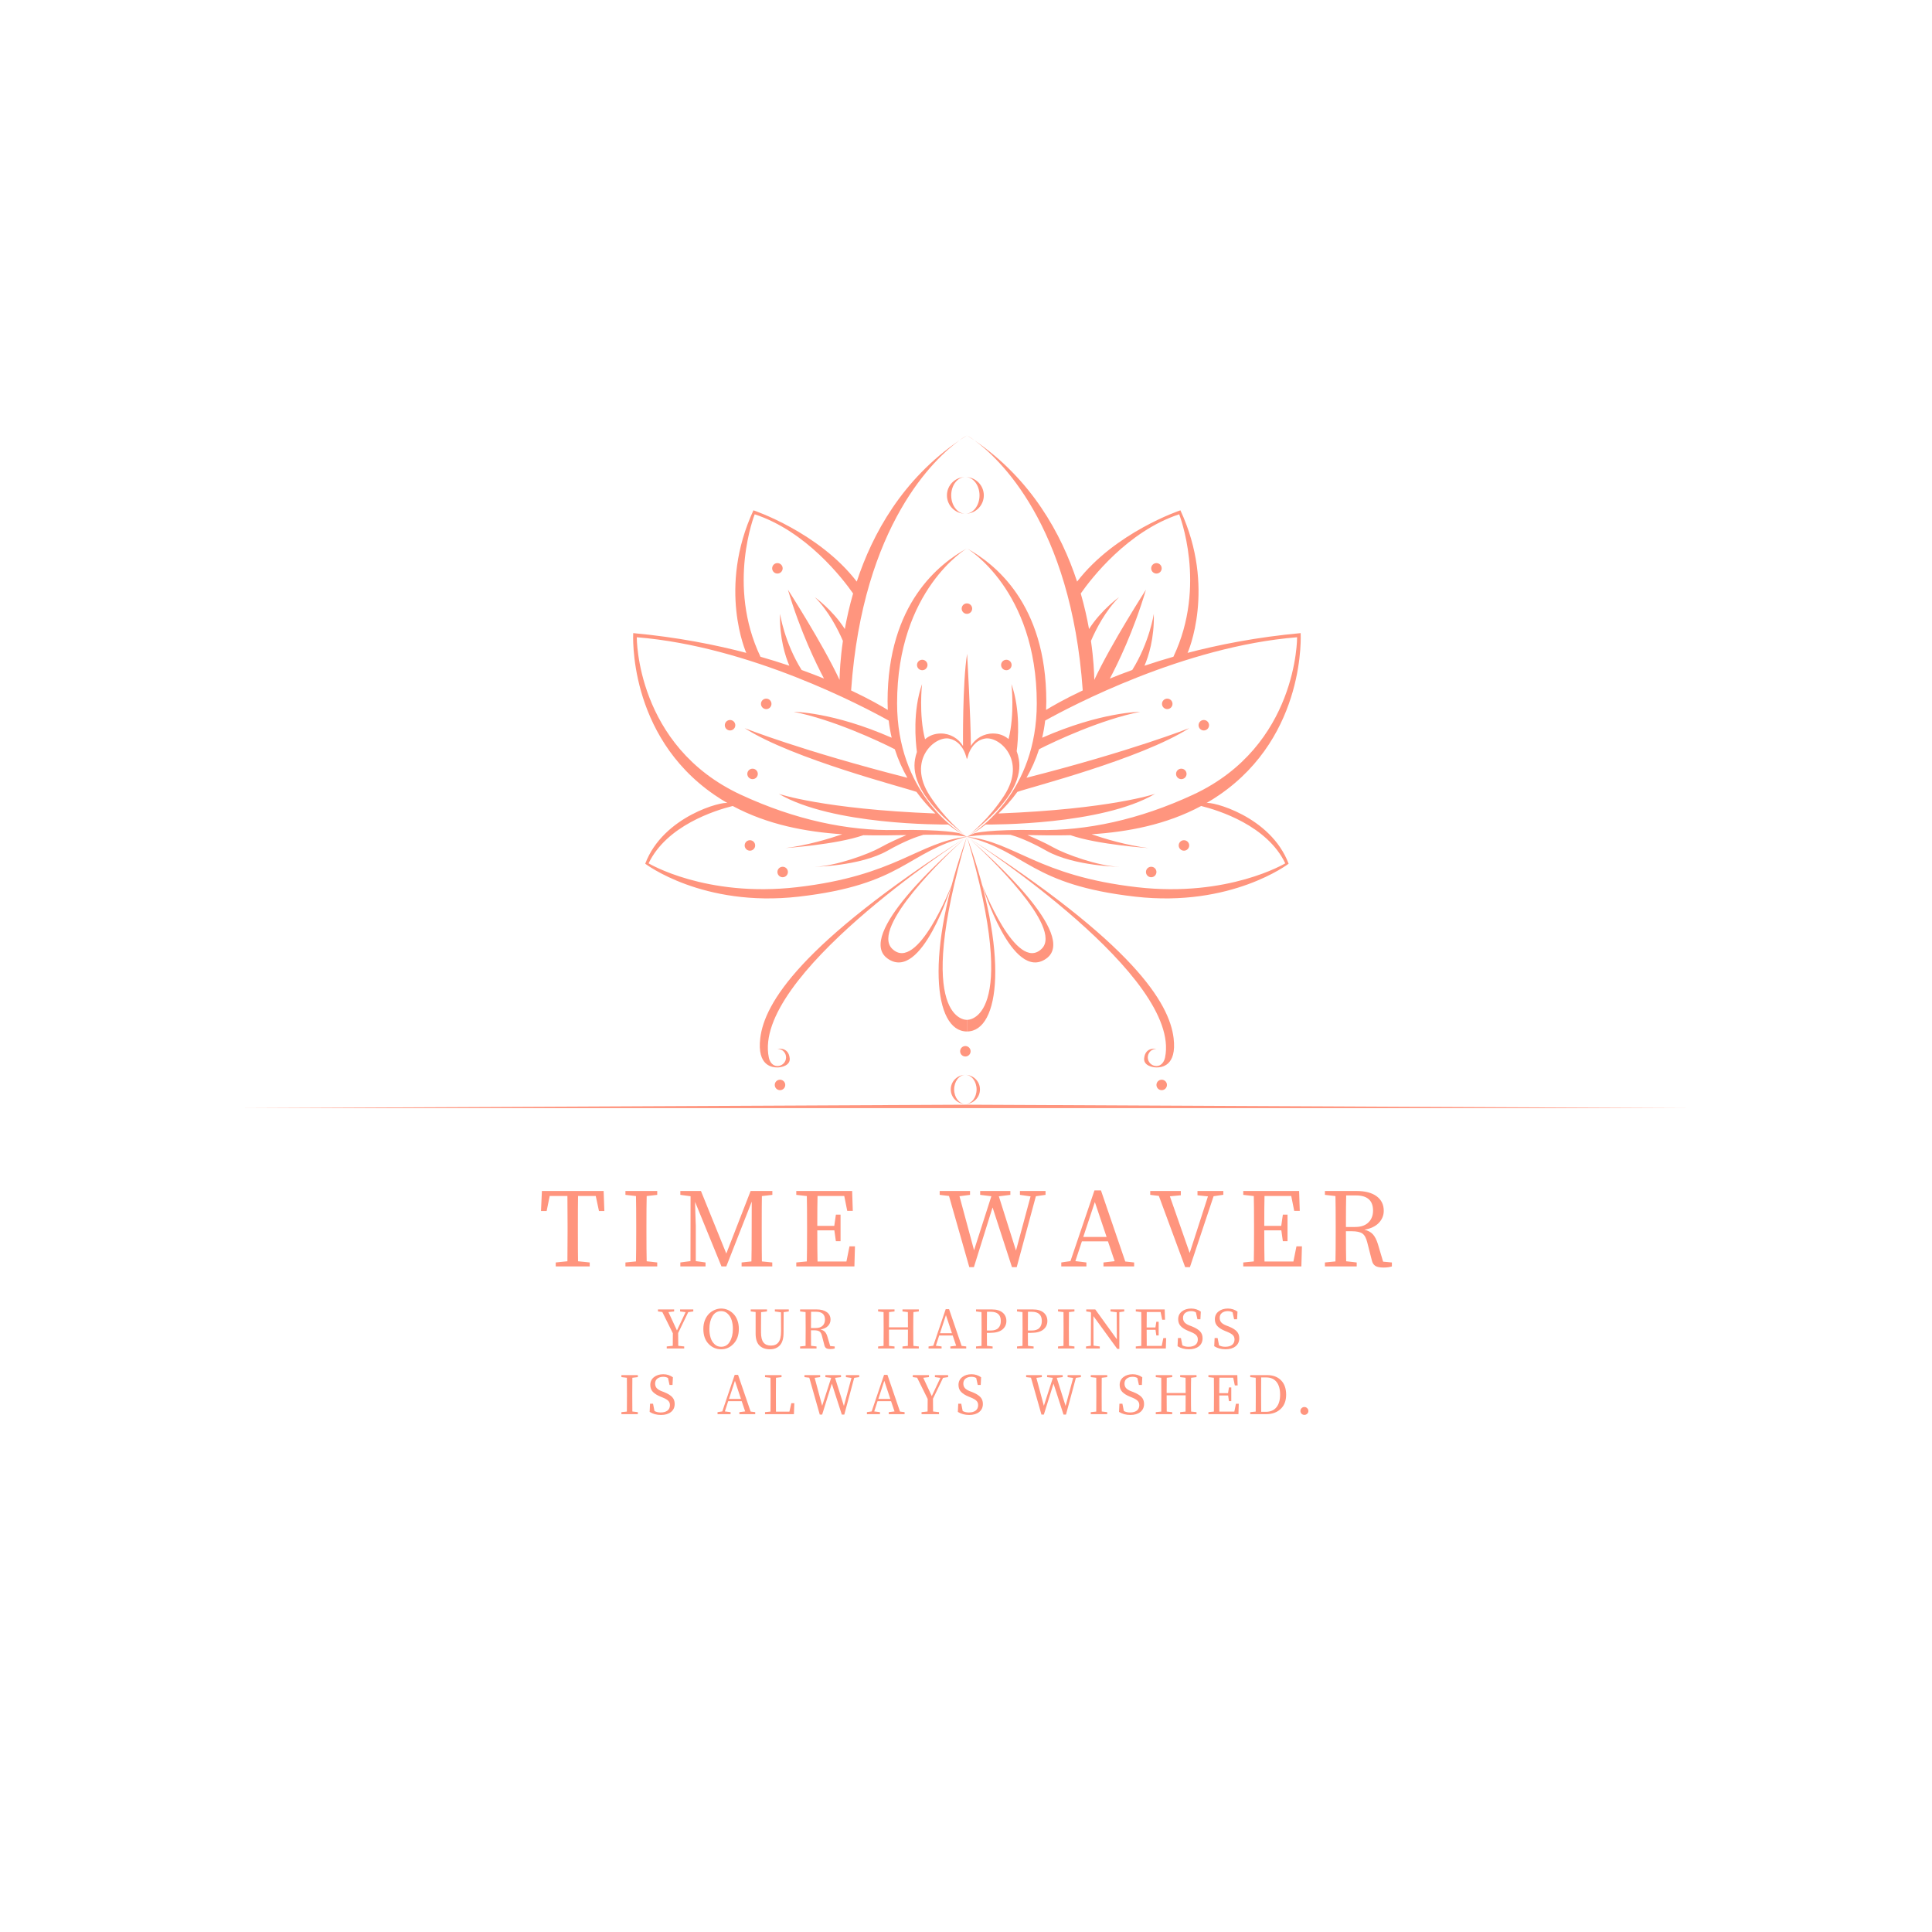 <svg xmlns="http://www.w3.org/2000/svg" xmlns:xlink="http://www.w3.org/1999/xlink" width="375pt" viewBox="0 0 375 375" height="375pt" preserveAspectRatio="xMidYMid meet"><defs><g></g><clipPath xml:id="clip1" id="clip1"><path d="M 45.605 214.383 L 329.105 214.383 L 329.105 215.133 L 45.605 215.133 Z M 45.605 214.383 "></path></clipPath><clipPath xml:id="clip2" id="clip2"><path d="M 122.887 84.531 L 252.473 84.531 L 252.473 214.281 L 122.887 214.281 Z M 122.887 84.531 "></path></clipPath></defs><g xml:id="surface1" id="surface1"><g clip-rule="nonzero" clip-path="url(#clip1)"><path style=" stroke:none;fill-rule:nonzero;fill:rgb(100%,58.429%,49.409%);fill-opacity:1;" d="M 329.105 215.094 L 45.605 215.094 L 187.82 214.422 Z M 329.105 215.094 "></path></g><g style="fill:rgb(100%,58.429%,49.409%);fill-opacity:1;"><g transform="translate(127.522, 261.737)"><path style="stroke:none;" d="M 6.062 -7.047 L 4.109 -3 C 4.109 -1.844 4.113 -1.016 4.125 -0.516 L 5.281 -0.391 L 5.281 0 L 1.891 0 L 1.891 -0.391 L 3.062 -0.516 C 3.07 -0.992 3.078 -1.805 3.078 -2.953 L 1.031 -7.078 L 0.188 -7.188 L 0.188 -7.578 L 3.328 -7.578 L 3.328 -7.188 L 2.219 -7.062 L 3.875 -3.5 L 5.547 -7.047 L 4.484 -7.188 L 4.484 -7.578 L 7.047 -7.578 L 7.047 -7.188 Z M 6.062 -7.047 "></path></g></g><g style="fill:rgb(100%,58.429%,49.409%);fill-opacity:1;"><g transform="translate(135.972, 261.737)"><path style="stroke:none;" d="M 1.719 -3.797 C 1.719 -3.172 1.797 -2.602 1.953 -2.094 C 2.109 -1.582 2.363 -1.16 2.719 -0.828 C 3.07 -0.492 3.5 -0.328 4 -0.328 C 4.738 -0.328 5.301 -0.66 5.688 -1.328 C 6.082 -1.992 6.281 -2.816 6.281 -3.797 C 6.281 -4.41 6.203 -4.969 6.047 -5.469 C 5.891 -5.977 5.633 -6.398 5.281 -6.734 C 4.938 -7.078 4.508 -7.25 4 -7.25 C 3.258 -7.25 2.691 -6.91 2.297 -6.234 C 1.91 -5.566 1.719 -4.754 1.719 -3.797 Z M 7.438 -3.797 C 7.438 -2.598 7.098 -1.641 6.422 -0.922 C 5.754 -0.203 4.945 0.156 4 0.156 C 3.051 0.156 2.238 -0.191 1.562 -0.891 C 0.883 -1.598 0.547 -2.566 0.547 -3.797 C 0.547 -4.391 0.641 -4.938 0.828 -5.438 C 1.023 -5.945 1.285 -6.367 1.609 -6.703 C 1.93 -7.035 2.301 -7.289 2.719 -7.469 C 3.133 -7.656 3.566 -7.75 4.016 -7.75 C 4.461 -7.75 4.891 -7.66 5.297 -7.484 C 5.703 -7.305 6.066 -7.051 6.391 -6.719 C 6.711 -6.395 6.969 -5.977 7.156 -5.469 C 7.344 -4.969 7.438 -4.41 7.438 -3.797 Z M 7.438 -3.797 "></path></g></g><g style="fill:rgb(100%,58.429%,49.409%);fill-opacity:1;"><g transform="translate(145.26, 261.737)"><path style="stroke:none;" d="M 7.844 -7.578 L 7.844 -7.188 L 6.844 -7.047 L 6.828 -3.062 C 6.828 -1.957 6.594 -1.145 6.125 -0.625 C 5.656 -0.102 5.004 0.156 4.172 0.156 C 3.316 0.156 2.641 -0.086 2.141 -0.578 C 1.648 -1.078 1.406 -1.848 1.406 -2.891 L 1.406 -4.062 C 1.406 -5.406 1.406 -6.41 1.406 -7.078 L 0.453 -7.188 L 0.453 -7.578 L 3.609 -7.578 L 3.609 -7.188 L 2.469 -7.047 C 2.457 -6.398 2.453 -5.406 2.453 -4.062 L 2.453 -3.141 C 2.453 -2.211 2.613 -1.551 2.938 -1.156 C 3.258 -0.758 3.734 -0.562 4.359 -0.562 C 5.023 -0.562 5.52 -0.773 5.844 -1.203 C 6.176 -1.629 6.344 -2.344 6.344 -3.344 L 6.328 -7.016 L 5.141 -7.188 L 5.141 -7.578 Z M 7.844 -7.578 "></path></g></g><g style="fill:rgb(100%,58.429%,49.409%);fill-opacity:1;"><g transform="translate(154.8, 261.737)"><path style="stroke:none;" d="M 2.609 -3.969 L 3.531 -3.969 C 4.113 -3.969 4.555 -4.113 4.859 -4.406 C 5.172 -4.707 5.328 -5.102 5.328 -5.594 C 5.328 -6.613 4.754 -7.125 3.609 -7.125 L 2.625 -7.125 C 2.613 -6.457 2.609 -5.406 2.609 -3.969 Z M 6.344 -0.469 L 7.219 -0.391 L 7.219 0 C 6.988 0.07 6.703 0.109 6.359 0.109 C 6.016 0.109 5.754 0.055 5.578 -0.047 C 5.398 -0.16 5.281 -0.348 5.219 -0.609 L 4.75 -2.406 C 4.645 -2.852 4.484 -3.148 4.266 -3.297 C 4.047 -3.453 3.691 -3.531 3.203 -3.531 L 2.609 -3.531 C 2.609 -2.164 2.613 -1.16 2.625 -0.516 L 3.688 -0.391 L 3.688 0 L 0.5 0 L 0.5 -0.391 L 1.562 -0.5 C 1.57 -1.164 1.578 -2.164 1.578 -3.5 L 1.578 -4.047 C 1.578 -5.398 1.57 -6.406 1.562 -7.062 L 0.5 -7.188 L 0.5 -7.578 L 3.688 -7.578 C 4.539 -7.578 5.207 -7.398 5.688 -7.047 C 6.164 -6.703 6.406 -6.219 6.406 -5.594 C 6.406 -5.125 6.238 -4.711 5.906 -4.359 C 5.57 -4.016 5.086 -3.789 4.453 -3.688 C 4.816 -3.602 5.102 -3.453 5.312 -3.234 C 5.52 -3.016 5.688 -2.688 5.812 -2.25 Z M 6.344 -0.469 "></path></g></g><g style="fill:rgb(100%,58.429%,49.409%);fill-opacity:1;"><g transform="translate(163.473, 261.737)"><path style="stroke:none;" d=""></path></g></g><g style="fill:rgb(100%,58.429%,49.409%);fill-opacity:1;"><g transform="translate(169.937, 261.737)"><path style="stroke:none;" d="M 8.406 -7.188 L 7.359 -7.062 C 7.336 -6.406 7.328 -5.398 7.328 -4.047 L 7.328 -3.5 C 7.328 -2.176 7.336 -1.176 7.359 -0.5 L 8.406 -0.391 L 8.406 0 L 5.234 0 L 5.234 -0.391 L 6.281 -0.5 C 6.289 -1.145 6.297 -2.195 6.297 -3.656 L 2.609 -3.656 C 2.609 -2.207 2.613 -1.156 2.625 -0.5 L 3.688 -0.391 L 3.688 0 L 0.5 0 L 0.5 -0.391 L 1.562 -0.5 C 1.57 -1.164 1.578 -2.164 1.578 -3.5 L 1.578 -4.047 C 1.578 -5.398 1.57 -6.406 1.562 -7.062 L 0.5 -7.188 L 0.5 -7.578 L 3.688 -7.578 L 3.688 -7.188 L 2.625 -7.062 C 2.613 -6.414 2.609 -5.43 2.609 -4.109 L 6.297 -4.109 C 6.297 -5.422 6.289 -6.406 6.281 -7.062 L 5.234 -7.188 L 5.234 -7.578 L 8.406 -7.578 Z M 8.406 -7.188 "></path></g></g><g style="fill:rgb(100%,58.429%,49.409%);fill-opacity:1;"><g transform="translate(180.153, 261.737)"><path style="stroke:none;" d="M 2.297 -2.953 L 4.625 -2.953 L 3.453 -6.469 Z M 6.5 -0.5 L 7.391 -0.391 L 7.391 0 L 4.312 0 L 4.312 -0.391 L 5.438 -0.531 L 4.766 -2.516 L 2.141 -2.516 L 1.5 -0.531 L 2.609 -0.391 L 2.609 0 L 0.078 0 L 0.078 -0.391 L 1 -0.531 L 3.406 -7.625 L 4.062 -7.625 Z M 6.5 -0.5 "></path></g></g><g style="fill:rgb(100%,58.429%,49.409%);fill-opacity:1;"><g transform="translate(188.947, 261.737)"><path style="stroke:none;" d="M 3.359 -7.125 L 2.625 -7.125 C 2.613 -6.457 2.609 -5.43 2.609 -4.047 L 2.609 -3.484 L 3.344 -3.484 C 4.02 -3.484 4.516 -3.645 4.828 -3.969 C 5.148 -4.289 5.312 -4.742 5.312 -5.328 C 5.312 -6.523 4.66 -7.125 3.359 -7.125 Z M 3.203 -3.031 L 2.609 -3.031 C 2.609 -1.926 2.613 -1.086 2.625 -0.516 L 3.719 -0.391 L 3.719 0 L 0.5 0 L 0.5 -0.391 L 1.562 -0.5 C 1.57 -1.164 1.578 -2.164 1.578 -3.5 L 1.578 -4.047 C 1.578 -5.398 1.57 -6.406 1.562 -7.062 L 0.5 -7.188 L 0.5 -7.578 L 3.547 -7.578 C 4.473 -7.578 5.176 -7.375 5.656 -6.969 C 6.145 -6.562 6.391 -6.016 6.391 -5.328 C 6.391 -4.648 6.129 -4.098 5.609 -3.672 C 5.086 -3.242 4.285 -3.031 3.203 -3.031 Z M 3.203 -3.031 "></path></g></g><g style="fill:rgb(100%,58.429%,49.409%);fill-opacity:1;"><g transform="translate(196.903, 261.737)"><path style="stroke:none;" d="M 3.359 -7.125 L 2.625 -7.125 C 2.613 -6.457 2.609 -5.43 2.609 -4.047 L 2.609 -3.484 L 3.344 -3.484 C 4.02 -3.484 4.516 -3.645 4.828 -3.969 C 5.148 -4.289 5.312 -4.742 5.312 -5.328 C 5.312 -6.523 4.66 -7.125 3.359 -7.125 Z M 3.203 -3.031 L 2.609 -3.031 C 2.609 -1.926 2.613 -1.086 2.625 -0.516 L 3.719 -0.391 L 3.719 0 L 0.5 0 L 0.5 -0.391 L 1.562 -0.5 C 1.57 -1.164 1.578 -2.164 1.578 -3.5 L 1.578 -4.047 C 1.578 -5.398 1.57 -6.406 1.562 -7.062 L 0.5 -7.188 L 0.5 -7.578 L 3.547 -7.578 C 4.473 -7.578 5.176 -7.375 5.656 -6.969 C 6.145 -6.562 6.391 -6.016 6.391 -5.328 C 6.391 -4.648 6.129 -4.098 5.609 -3.672 C 5.086 -3.242 4.285 -3.031 3.203 -3.031 Z M 3.203 -3.031 "></path></g></g><g style="fill:rgb(100%,58.429%,49.409%);fill-opacity:1;"><g transform="translate(204.86, 261.737)"><path style="stroke:none;" d="M 3.688 -7.188 L 2.625 -7.062 C 2.613 -6.406 2.609 -5.398 2.609 -4.047 L 2.609 -3.5 C 2.609 -2.176 2.613 -1.18 2.625 -0.516 L 3.688 -0.391 L 3.688 0 L 0.5 0 L 0.5 -0.391 L 1.562 -0.5 C 1.57 -1.164 1.578 -2.164 1.578 -3.5 L 1.578 -4.047 C 1.578 -5.398 1.57 -6.406 1.562 -7.062 L 0.5 -7.188 L 0.5 -7.578 L 3.688 -7.578 Z M 3.688 -7.188 "></path></g></g><g style="fill:rgb(100%,58.429%,49.409%);fill-opacity:1;"><g transform="translate(210.357, 261.737)"><path style="stroke:none;" d="M 7.859 -7.578 L 7.859 -7.188 L 6.906 -7.047 L 6.906 0.078 L 6.5 0.078 L 1.875 -6.281 L 1.891 -0.547 L 3.109 -0.391 L 3.109 0 L 0.438 0 L 0.438 -0.391 L 1.375 -0.531 L 1.406 -6.922 L 1.297 -7.078 L 0.484 -7.188 L 0.484 -7.578 L 2.234 -7.578 L 6.422 -1.781 L 6.391 -7.031 L 5.188 -7.188 L 5.188 -7.578 Z M 7.859 -7.578 "></path></g></g><g style="fill:rgb(100%,58.429%,49.409%);fill-opacity:1;"><g transform="translate(219.957, 261.737)"><path style="stroke:none;" d="M 5.844 -2.016 L 6.391 -2.016 L 6.328 0 L 0.5 0 L 0.5 -0.391 L 1.562 -0.5 C 1.57 -1.164 1.578 -2.164 1.578 -3.5 L 1.578 -4.047 C 1.578 -5.398 1.57 -6.406 1.562 -7.062 L 0.5 -7.188 L 0.5 -7.578 L 6.109 -7.578 L 6.172 -5.578 L 5.625 -5.578 L 5.312 -7.078 L 2.625 -7.078 C 2.613 -6.422 2.609 -5.422 2.609 -4.078 L 4.312 -4.078 L 4.484 -5.188 L 4.938 -5.188 L 4.938 -2.531 L 4.484 -2.531 L 4.328 -3.625 L 2.609 -3.625 C 2.609 -2.207 2.613 -1.164 2.625 -0.5 L 5.531 -0.5 Z M 5.844 -2.016 "></path></g></g><g style="fill:rgb(100%,58.429%,49.409%);fill-opacity:1;"><g transform="translate(228.076, 261.737)"><path style="stroke:none;" d="M 2.828 -4.453 L 3.281 -4.281 C 4.031 -3.977 4.562 -3.648 4.875 -3.297 C 5.188 -2.953 5.344 -2.516 5.344 -1.984 C 5.344 -1.316 5.098 -0.789 4.609 -0.406 C 4.129 -0.031 3.488 0.156 2.688 0.156 C 1.844 0.156 1.109 -0.039 0.484 -0.438 L 0.562 -2.031 L 1.141 -2.031 L 1.422 -0.609 C 1.773 -0.422 2.172 -0.328 2.609 -0.328 C 3.172 -0.328 3.613 -0.445 3.938 -0.688 C 4.258 -0.938 4.422 -1.289 4.422 -1.75 C 4.422 -2.102 4.312 -2.383 4.094 -2.594 C 3.883 -2.812 3.52 -3.023 3 -3.234 L 2.578 -3.406 C 1.941 -3.664 1.453 -3.973 1.109 -4.328 C 0.773 -4.68 0.609 -5.129 0.609 -5.672 C 0.609 -6.305 0.848 -6.812 1.328 -7.188 C 1.805 -7.562 2.41 -7.75 3.141 -7.75 C 3.828 -7.75 4.445 -7.551 5 -7.156 L 4.922 -5.672 L 4.344 -5.672 L 4.047 -7.016 C 3.785 -7.172 3.477 -7.25 3.125 -7.25 C 2.664 -7.25 2.285 -7.133 1.984 -6.906 C 1.691 -6.676 1.547 -6.352 1.547 -5.938 C 1.547 -5.582 1.648 -5.285 1.859 -5.047 C 2.078 -4.816 2.398 -4.617 2.828 -4.453 Z M 2.828 -4.453 "></path></g></g><g style="fill:rgb(100%,58.429%,49.409%);fill-opacity:1;"><g transform="translate(235.196, 261.737)"><path style="stroke:none;" d="M 2.828 -4.453 L 3.281 -4.281 C 4.031 -3.977 4.562 -3.648 4.875 -3.297 C 5.188 -2.953 5.344 -2.516 5.344 -1.984 C 5.344 -1.316 5.098 -0.789 4.609 -0.406 C 4.129 -0.031 3.488 0.156 2.688 0.156 C 1.844 0.156 1.109 -0.039 0.484 -0.438 L 0.562 -2.031 L 1.141 -2.031 L 1.422 -0.609 C 1.773 -0.422 2.172 -0.328 2.609 -0.328 C 3.172 -0.328 3.613 -0.445 3.938 -0.688 C 4.258 -0.938 4.422 -1.289 4.422 -1.75 C 4.422 -2.102 4.312 -2.383 4.094 -2.594 C 3.883 -2.812 3.52 -3.023 3 -3.234 L 2.578 -3.406 C 1.941 -3.664 1.453 -3.973 1.109 -4.328 C 0.773 -4.68 0.609 -5.129 0.609 -5.672 C 0.609 -6.305 0.848 -6.812 1.328 -7.188 C 1.805 -7.562 2.41 -7.75 3.141 -7.75 C 3.828 -7.75 4.445 -7.551 5 -7.156 L 4.922 -5.672 L 4.344 -5.672 L 4.047 -7.016 C 3.785 -7.172 3.477 -7.25 3.125 -7.25 C 2.664 -7.25 2.285 -7.133 1.984 -6.906 C 1.691 -6.676 1.547 -6.352 1.547 -5.938 C 1.547 -5.582 1.648 -5.285 1.859 -5.047 C 2.078 -4.816 2.398 -4.617 2.828 -4.453 Z M 2.828 -4.453 "></path></g></g><g style="fill:rgb(100%,58.429%,49.409%);fill-opacity:1;"><g transform="translate(242.307, 261.737)"><path style="stroke:none;" d=""></path></g></g><g style="fill:rgb(100%,58.429%,49.409%);fill-opacity:1;"><g transform="translate(120.115, 274.487)"><path style="stroke:none;" d="M 3.688 -7.188 L 2.625 -7.062 C 2.613 -6.406 2.609 -5.398 2.609 -4.047 L 2.609 -3.5 C 2.609 -2.176 2.613 -1.18 2.625 -0.516 L 3.688 -0.391 L 3.688 0 L 0.5 0 L 0.5 -0.391 L 1.562 -0.5 C 1.57 -1.164 1.578 -2.164 1.578 -3.5 L 1.578 -4.047 C 1.578 -5.398 1.57 -6.406 1.562 -7.062 L 0.5 -7.188 L 0.5 -7.578 L 3.688 -7.578 Z M 3.688 -7.188 "></path></g></g><g style="fill:rgb(100%,58.429%,49.409%);fill-opacity:1;"><g transform="translate(125.612, 274.487)"><path style="stroke:none;" d="M 2.828 -4.453 L 3.281 -4.281 C 4.031 -3.977 4.562 -3.648 4.875 -3.297 C 5.188 -2.953 5.344 -2.516 5.344 -1.984 C 5.344 -1.316 5.098 -0.789 4.609 -0.406 C 4.129 -0.031 3.488 0.156 2.688 0.156 C 1.844 0.156 1.109 -0.039 0.484 -0.438 L 0.562 -2.031 L 1.141 -2.031 L 1.422 -0.609 C 1.773 -0.422 2.172 -0.328 2.609 -0.328 C 3.172 -0.328 3.613 -0.445 3.938 -0.688 C 4.258 -0.938 4.422 -1.289 4.422 -1.75 C 4.422 -2.102 4.312 -2.383 4.094 -2.594 C 3.883 -2.812 3.52 -3.023 3 -3.234 L 2.578 -3.406 C 1.941 -3.664 1.453 -3.973 1.109 -4.328 C 0.773 -4.68 0.609 -5.129 0.609 -5.672 C 0.609 -6.305 0.848 -6.812 1.328 -7.188 C 1.805 -7.562 2.41 -7.75 3.141 -7.75 C 3.828 -7.75 4.445 -7.551 5 -7.156 L 4.922 -5.672 L 4.344 -5.672 L 4.047 -7.016 C 3.785 -7.172 3.477 -7.25 3.125 -7.25 C 2.664 -7.25 2.285 -7.133 1.984 -6.906 C 1.691 -6.676 1.547 -6.352 1.547 -5.938 C 1.547 -5.582 1.648 -5.285 1.859 -5.047 C 2.078 -4.816 2.398 -4.617 2.828 -4.453 Z M 2.828 -4.453 "></path></g></g><g style="fill:rgb(100%,58.429%,49.409%);fill-opacity:1;"><g transform="translate(132.732, 274.487)"><path style="stroke:none;" d=""></path></g></g><g style="fill:rgb(100%,58.429%,49.409%);fill-opacity:1;"><g transform="translate(139.197, 274.487)"><path style="stroke:none;" d="M 2.297 -2.953 L 4.625 -2.953 L 3.453 -6.469 Z M 6.5 -0.5 L 7.391 -0.391 L 7.391 0 L 4.312 0 L 4.312 -0.391 L 5.438 -0.531 L 4.766 -2.516 L 2.141 -2.516 L 1.5 -0.531 L 2.609 -0.391 L 2.609 0 L 0.078 0 L 0.078 -0.391 L 1 -0.531 L 3.406 -7.625 L 4.062 -7.625 Z M 6.5 -0.5 "></path></g></g><g style="fill:rgb(100%,58.429%,49.409%);fill-opacity:1;"><g transform="translate(147.991, 274.487)"><path style="stroke:none;" d="M 5.609 -2.125 L 6.188 -2.125 L 6.109 0 L 0.5 0 L 0.5 -0.391 L 1.562 -0.5 C 1.57 -1.176 1.578 -2.164 1.578 -3.469 L 1.578 -4.047 C 1.578 -5.398 1.57 -6.406 1.562 -7.062 L 0.5 -7.188 L 0.5 -7.578 L 3.703 -7.578 L 3.703 -7.188 L 2.625 -7.062 C 2.613 -6.406 2.609 -5.406 2.609 -4.062 L 2.609 -3.312 C 2.609 -2.082 2.613 -1.141 2.625 -0.484 L 5.234 -0.484 Z M 5.609 -2.125 "></path></g></g><g style="fill:rgb(100%,58.429%,49.409%);fill-opacity:1;"><g transform="translate(155.988, 274.487)"><path style="stroke:none;" d="M 10.781 -7.578 L 10.781 -7.188 L 9.812 -7.047 L 7.891 0.078 L 7.406 0.078 L 5.469 -5.922 L 3.594 0.078 L 3.125 0.078 L 1.094 -7.078 L 0.156 -7.188 L 0.156 -7.578 L 3.203 -7.578 L 3.203 -7.188 L 2.141 -7.047 L 3.594 -1.625 L 5.344 -7.047 L 4.219 -7.188 L 4.219 -7.578 L 7.25 -7.578 L 7.25 -7.188 L 6.094 -7.047 L 7.812 -1.594 L 9.281 -7.031 L 8.203 -7.188 L 8.203 -7.578 Z M 10.781 -7.578 "></path></g></g><g style="fill:rgb(100%,58.429%,49.409%);fill-opacity:1;"><g transform="translate(168.189, 274.487)"><path style="stroke:none;" d="M 2.297 -2.953 L 4.625 -2.953 L 3.453 -6.469 Z M 6.5 -0.5 L 7.391 -0.391 L 7.391 0 L 4.312 0 L 4.312 -0.391 L 5.438 -0.531 L 4.766 -2.516 L 2.141 -2.516 L 1.5 -0.531 L 2.609 -0.391 L 2.609 0 L 0.078 0 L 0.078 -0.391 L 1 -0.531 L 3.406 -7.625 L 4.062 -7.625 Z M 6.5 -0.5 "></path></g></g><g style="fill:rgb(100%,58.429%,49.409%);fill-opacity:1;"><g transform="translate(176.983, 274.487)"><path style="stroke:none;" d="M 6.062 -7.047 L 4.109 -3 C 4.109 -1.844 4.113 -1.016 4.125 -0.516 L 5.281 -0.391 L 5.281 0 L 1.891 0 L 1.891 -0.391 L 3.062 -0.516 C 3.07 -0.992 3.078 -1.805 3.078 -2.953 L 1.031 -7.078 L 0.188 -7.188 L 0.188 -7.578 L 3.328 -7.578 L 3.328 -7.188 L 2.219 -7.062 L 3.875 -3.5 L 5.547 -7.047 L 4.484 -7.188 L 4.484 -7.578 L 7.047 -7.578 L 7.047 -7.188 Z M 6.062 -7.047 "></path></g></g><g style="fill:rgb(100%,58.429%,49.409%);fill-opacity:1;"><g transform="translate(185.434, 274.487)"><path style="stroke:none;" d="M 2.828 -4.453 L 3.281 -4.281 C 4.031 -3.977 4.562 -3.648 4.875 -3.297 C 5.188 -2.953 5.344 -2.516 5.344 -1.984 C 5.344 -1.316 5.098 -0.789 4.609 -0.406 C 4.129 -0.031 3.488 0.156 2.688 0.156 C 1.844 0.156 1.109 -0.039 0.484 -0.438 L 0.562 -2.031 L 1.141 -2.031 L 1.422 -0.609 C 1.773 -0.422 2.172 -0.328 2.609 -0.328 C 3.172 -0.328 3.613 -0.445 3.938 -0.688 C 4.258 -0.938 4.422 -1.289 4.422 -1.75 C 4.422 -2.102 4.312 -2.383 4.094 -2.594 C 3.883 -2.812 3.52 -3.023 3 -3.234 L 2.578 -3.406 C 1.941 -3.664 1.453 -3.973 1.109 -4.328 C 0.773 -4.68 0.609 -5.129 0.609 -5.672 C 0.609 -6.305 0.848 -6.812 1.328 -7.188 C 1.805 -7.562 2.41 -7.75 3.141 -7.75 C 3.828 -7.75 4.445 -7.551 5 -7.156 L 4.922 -5.672 L 4.344 -5.672 L 4.047 -7.016 C 3.785 -7.172 3.477 -7.25 3.125 -7.25 C 2.664 -7.25 2.285 -7.133 1.984 -6.906 C 1.691 -6.676 1.547 -6.352 1.547 -5.938 C 1.547 -5.582 1.648 -5.285 1.859 -5.047 C 2.078 -4.816 2.398 -4.617 2.828 -4.453 Z M 2.828 -4.453 "></path></g></g><g style="fill:rgb(100%,58.429%,49.409%);fill-opacity:1;"><g transform="translate(192.554, 274.487)"><path style="stroke:none;" d=""></path></g></g><g style="fill:rgb(100%,58.429%,49.409%);fill-opacity:1;"><g transform="translate(199.019, 274.487)"><path style="stroke:none;" d="M 10.781 -7.578 L 10.781 -7.188 L 9.812 -7.047 L 7.891 0.078 L 7.406 0.078 L 5.469 -5.922 L 3.594 0.078 L 3.125 0.078 L 1.094 -7.078 L 0.156 -7.188 L 0.156 -7.578 L 3.203 -7.578 L 3.203 -7.188 L 2.141 -7.047 L 3.594 -1.625 L 5.344 -7.047 L 4.219 -7.188 L 4.219 -7.578 L 7.25 -7.578 L 7.25 -7.188 L 6.094 -7.047 L 7.812 -1.594 L 9.281 -7.031 L 8.203 -7.188 L 8.203 -7.578 Z M 10.781 -7.578 "></path></g></g><g style="fill:rgb(100%,58.429%,49.409%);fill-opacity:1;"><g transform="translate(211.22, 274.487)"><path style="stroke:none;" d="M 3.688 -7.188 L 2.625 -7.062 C 2.613 -6.406 2.609 -5.398 2.609 -4.047 L 2.609 -3.5 C 2.609 -2.176 2.613 -1.18 2.625 -0.516 L 3.688 -0.391 L 3.688 0 L 0.5 0 L 0.5 -0.391 L 1.562 -0.5 C 1.57 -1.164 1.578 -2.164 1.578 -3.5 L 1.578 -4.047 C 1.578 -5.398 1.57 -6.406 1.562 -7.062 L 0.5 -7.188 L 0.5 -7.578 L 3.688 -7.578 Z M 3.688 -7.188 "></path></g></g><g style="fill:rgb(100%,58.429%,49.409%);fill-opacity:1;"><g transform="translate(216.717, 274.487)"><path style="stroke:none;" d="M 2.828 -4.453 L 3.281 -4.281 C 4.031 -3.977 4.562 -3.648 4.875 -3.297 C 5.188 -2.953 5.344 -2.516 5.344 -1.984 C 5.344 -1.316 5.098 -0.789 4.609 -0.406 C 4.129 -0.031 3.488 0.156 2.688 0.156 C 1.844 0.156 1.109 -0.039 0.484 -0.438 L 0.562 -2.031 L 1.141 -2.031 L 1.422 -0.609 C 1.773 -0.422 2.172 -0.328 2.609 -0.328 C 3.172 -0.328 3.613 -0.445 3.938 -0.688 C 4.258 -0.938 4.422 -1.289 4.422 -1.75 C 4.422 -2.102 4.312 -2.383 4.094 -2.594 C 3.883 -2.812 3.52 -3.023 3 -3.234 L 2.578 -3.406 C 1.941 -3.664 1.453 -3.973 1.109 -4.328 C 0.773 -4.68 0.609 -5.129 0.609 -5.672 C 0.609 -6.305 0.848 -6.812 1.328 -7.188 C 1.805 -7.562 2.41 -7.75 3.141 -7.75 C 3.828 -7.75 4.445 -7.551 5 -7.156 L 4.922 -5.672 L 4.344 -5.672 L 4.047 -7.016 C 3.785 -7.172 3.477 -7.25 3.125 -7.25 C 2.664 -7.25 2.285 -7.133 1.984 -6.906 C 1.691 -6.676 1.547 -6.352 1.547 -5.938 C 1.547 -5.582 1.648 -5.285 1.859 -5.047 C 2.078 -4.816 2.398 -4.617 2.828 -4.453 Z M 2.828 -4.453 "></path></g></g><g style="fill:rgb(100%,58.429%,49.409%);fill-opacity:1;"><g transform="translate(223.837, 274.487)"><path style="stroke:none;" d="M 8.406 -7.188 L 7.359 -7.062 C 7.336 -6.406 7.328 -5.398 7.328 -4.047 L 7.328 -3.5 C 7.328 -2.176 7.336 -1.176 7.359 -0.5 L 8.406 -0.391 L 8.406 0 L 5.234 0 L 5.234 -0.391 L 6.281 -0.5 C 6.289 -1.145 6.297 -2.195 6.297 -3.656 L 2.609 -3.656 C 2.609 -2.207 2.613 -1.156 2.625 -0.5 L 3.688 -0.391 L 3.688 0 L 0.5 0 L 0.5 -0.391 L 1.562 -0.5 C 1.57 -1.164 1.578 -2.164 1.578 -3.5 L 1.578 -4.047 C 1.578 -5.398 1.57 -6.406 1.562 -7.062 L 0.5 -7.188 L 0.5 -7.578 L 3.688 -7.578 L 3.688 -7.188 L 2.625 -7.062 C 2.613 -6.414 2.609 -5.43 2.609 -4.109 L 6.297 -4.109 C 6.297 -5.422 6.289 -6.406 6.281 -7.062 L 5.234 -7.188 L 5.234 -7.578 L 8.406 -7.578 Z M 8.406 -7.188 "></path></g></g><g style="fill:rgb(100%,58.429%,49.409%);fill-opacity:1;"><g transform="translate(234.053, 274.487)"><path style="stroke:none;" d="M 5.844 -2.016 L 6.391 -2.016 L 6.328 0 L 0.5 0 L 0.5 -0.391 L 1.562 -0.5 C 1.57 -1.164 1.578 -2.164 1.578 -3.5 L 1.578 -4.047 C 1.578 -5.398 1.57 -6.406 1.562 -7.062 L 0.5 -7.188 L 0.5 -7.578 L 6.109 -7.578 L 6.172 -5.578 L 5.625 -5.578 L 5.312 -7.078 L 2.625 -7.078 C 2.613 -6.422 2.609 -5.422 2.609 -4.078 L 4.312 -4.078 L 4.484 -5.188 L 4.938 -5.188 L 4.938 -2.531 L 4.484 -2.531 L 4.328 -3.625 L 2.609 -3.625 C 2.609 -2.207 2.613 -1.164 2.625 -0.5 L 5.531 -0.5 Z M 5.844 -2.016 "></path></g></g><g style="fill:rgb(100%,58.429%,49.409%);fill-opacity:1;"><g transform="translate(242.171, 274.487)"><path style="stroke:none;" d="M 2.625 -0.453 L 3.516 -0.453 C 4.41 -0.453 5.098 -0.742 5.578 -1.328 C 6.055 -1.91 6.297 -2.727 6.297 -3.781 C 6.297 -4.863 6.062 -5.691 5.594 -6.266 C 5.133 -6.836 4.473 -7.125 3.609 -7.125 L 2.625 -7.125 C 2.613 -6.457 2.609 -5.43 2.609 -4.047 L 2.609 -3.656 C 2.609 -2.195 2.613 -1.129 2.625 -0.453 Z M 0.5 -7.578 L 3.797 -7.578 C 4.922 -7.578 5.812 -7.242 6.469 -6.578 C 7.133 -5.91 7.469 -4.977 7.469 -3.781 C 7.469 -2.594 7.109 -1.664 6.391 -1 C 5.68 -0.332 4.75 0 3.594 0 L 0.5 0 L 0.5 -0.391 L 1.562 -0.5 C 1.57 -1.164 1.578 -2.219 1.578 -3.656 L 1.578 -4.047 C 1.578 -5.398 1.57 -6.406 1.562 -7.062 L 0.5 -7.188 Z M 0.5 -7.578 "></path></g></g><g style="fill:rgb(100%,58.429%,49.409%);fill-opacity:1;"><g transform="translate(251.489, 274.487)"><path style="stroke:none;" d="M 1.688 0.141 C 1.477 0.141 1.297 0.066 1.141 -0.078 C 0.992 -0.234 0.922 -0.41 0.922 -0.609 C 0.922 -0.828 0.992 -1.008 1.141 -1.156 C 1.297 -1.312 1.477 -1.391 1.688 -1.391 C 1.906 -1.391 2.086 -1.312 2.234 -1.156 C 2.391 -1.008 2.469 -0.828 2.469 -0.609 C 2.469 -0.398 2.391 -0.223 2.234 -0.078 C 2.086 0.066 1.906 0.141 1.688 0.141 Z M 1.688 0.141 "></path></g></g><g style="fill:rgb(100%,58.429%,49.409%);fill-opacity:1;"><g transform="translate(104.557, 245.812)"><path style="stroke:none;" d="M 11.078 -13.672 L 7.641 -13.672 C 7.617 -12.398 7.609 -10.457 7.609 -7.844 L 7.609 -6.766 C 7.609 -4.203 7.617 -2.281 7.641 -1 L 9.906 -0.766 L 9.906 0 L 3.312 0 L 3.312 -0.766 L 5.578 -1 C 5.598 -2.258 5.609 -4.18 5.609 -6.766 L 5.609 -7.844 C 5.609 -10.457 5.598 -12.398 5.578 -13.672 L 2.141 -13.672 L 1.547 -10.75 L 0.453 -10.75 L 0.625 -14.641 L 12.609 -14.641 L 12.75 -10.75 L 11.703 -10.75 Z M 11.078 -13.672 "></path></g></g><g style="fill:rgb(100%,58.429%,49.409%);fill-opacity:1;"><g transform="translate(120.427, 245.812)"><path style="stroke:none;" d="M 7.141 -13.891 L 5.094 -13.656 C 5.062 -12.395 5.047 -10.457 5.047 -7.844 L 5.047 -6.766 C 5.047 -4.203 5.062 -2.281 5.094 -1 L 7.141 -0.766 L 7.141 0 L 0.969 0 L 0.969 -0.766 L 3.016 -0.969 C 3.047 -2.25 3.062 -4.18 3.062 -6.766 L 3.062 -7.844 C 3.062 -10.438 3.047 -12.375 3.016 -13.656 L 0.969 -13.891 L 0.969 -14.641 L 7.141 -14.641 Z M 7.141 -13.891 "></path></g></g><g style="fill:rgb(100%,58.429%,49.409%);fill-opacity:1;"><g transform="translate(131.21, 245.812)"><path style="stroke:none;" d="M 18.703 -13.891 L 16.672 -13.656 C 16.648 -12.395 16.641 -10.457 16.641 -7.844 L 16.641 -6.766 C 16.641 -4.203 16.648 -2.27 16.672 -0.969 L 18.688 -0.766 L 18.688 0 L 12.734 0 L 12.734 -0.766 L 14.641 -0.969 C 14.672 -2.227 14.688 -4.141 14.688 -6.703 L 14.703 -12.578 L 9.766 0 L 8.828 0 L 3.703 -12.531 C 3.711 -11.977 3.727 -11.32 3.75 -10.562 C 3.781 -9.812 3.801 -9.195 3.812 -8.719 C 3.832 -8.238 3.844 -7.988 3.844 -7.969 L 3.844 -1.031 L 5.734 -0.766 L 5.734 0 L 0.844 0 L 0.844 -0.766 L 2.812 -1.031 L 2.828 -13.625 L 0.844 -13.891 L 0.844 -14.641 L 4.844 -14.641 L 9.766 -2.5 L 14.484 -14.641 L 18.703 -14.641 Z M 18.703 -13.891 "></path></g></g><g style="fill:rgb(100%,58.429%,49.409%);fill-opacity:1;"><g transform="translate(153.589, 245.812)"><path style="stroke:none;" d="M 11.297 -3.906 L 12.359 -3.906 L 12.25 0 L 0.969 0 L 0.969 -0.766 L 3.016 -0.969 C 3.047 -2.25 3.062 -4.18 3.062 -6.766 L 3.062 -7.844 C 3.062 -10.438 3.047 -12.375 3.016 -13.656 L 0.969 -13.891 L 0.969 -14.641 L 11.812 -14.641 L 11.938 -10.781 L 10.859 -10.781 L 10.281 -13.672 L 5.094 -13.672 C 5.062 -12.41 5.047 -10.477 5.047 -7.875 L 8.344 -7.875 L 8.656 -10.047 L 9.562 -10.047 L 9.562 -4.891 L 8.656 -4.891 L 8.359 -7 L 5.047 -7 C 5.047 -4.258 5.062 -2.242 5.094 -0.953 L 10.703 -0.953 Z M 11.297 -3.906 "></path></g></g><g style="fill:rgb(100%,58.429%,49.409%);fill-opacity:1;"><g transform="translate(169.44, 245.812)"><path style="stroke:none;" d=""></path></g></g><g style="fill:rgb(100%,58.429%,49.409%);fill-opacity:1;"><g transform="translate(182.094, 245.812)"><path style="stroke:none;" d="M 20.844 -14.641 L 20.844 -13.891 L 18.969 -13.625 L 15.25 0.141 L 14.328 0.141 L 10.562 -11.453 L 6.938 0.141 L 6.047 0.141 L 2.109 -13.672 L 0.297 -13.891 L 0.297 -14.641 L 6.188 -14.641 L 6.188 -13.891 L 4.141 -13.625 L 6.969 -3.141 L 10.328 -13.625 L 8.156 -13.891 L 8.156 -14.641 L 14.016 -14.641 L 14.016 -13.891 L 11.781 -13.609 L 15.109 -3.078 L 17.938 -13.594 L 15.875 -13.891 L 15.875 -14.641 Z M 20.844 -14.641 "></path></g></g><g style="fill:rgb(100%,58.429%,49.409%);fill-opacity:1;"><g transform="translate(205.838, 245.812)"><path style="stroke:none;" d="M 4.422 -5.719 L 8.953 -5.719 L 6.672 -12.5 Z M 12.578 -0.953 L 14.297 -0.766 L 14.297 0 L 8.344 0 L 8.344 -0.766 L 10.516 -1.016 L 9.219 -4.859 L 4.156 -4.859 L 2.891 -1.031 L 5.031 -0.766 L 5.031 0 L 0.156 0 L 0.156 -0.766 L 1.938 -1.031 L 6.594 -14.75 L 7.859 -14.75 Z M 12.578 -0.953 "></path></g></g><g style="fill:rgb(100%,58.429%,49.409%);fill-opacity:1;"><g transform="translate(222.994, 245.812)"><path style="stroke:none;" d="M 14.453 -14.641 L 14.453 -13.906 L 12.562 -13.625 L 7.969 0.141 L 7.047 0.141 L 1.938 -13.688 L 0.266 -13.891 L 0.266 -14.641 L 6.203 -14.641 L 6.203 -13.812 L 4.078 -13.609 L 7.922 -2.609 L 11.469 -13.594 L 9.438 -13.812 L 9.438 -14.641 Z M 14.453 -14.641 "></path></g></g><g style="fill:rgb(100%,58.429%,49.409%);fill-opacity:1;"><g transform="translate(240.346, 245.812)"><path style="stroke:none;" d="M 11.297 -3.906 L 12.359 -3.906 L 12.25 0 L 0.969 0 L 0.969 -0.766 L 3.016 -0.969 C 3.047 -2.25 3.062 -4.18 3.062 -6.766 L 3.062 -7.844 C 3.062 -10.438 3.047 -12.375 3.016 -13.656 L 0.969 -13.891 L 0.969 -14.641 L 11.812 -14.641 L 11.938 -10.781 L 10.859 -10.781 L 10.281 -13.672 L 5.094 -13.672 C 5.062 -12.41 5.047 -10.477 5.047 -7.875 L 8.344 -7.875 L 8.656 -10.047 L 9.562 -10.047 L 9.562 -4.891 L 8.656 -4.891 L 8.359 -7 L 5.047 -7 C 5.047 -4.258 5.062 -2.242 5.094 -0.953 L 10.703 -0.953 Z M 11.297 -3.906 "></path></g></g><g style="fill:rgb(100%,58.429%,49.409%);fill-opacity:1;"><g transform="translate(256.196, 245.812)"><path style="stroke:none;" d="M 5.047 -7.656 L 6.828 -7.656 C 7.953 -7.656 8.812 -7.945 9.406 -8.531 C 10.008 -9.113 10.312 -9.879 10.312 -10.828 C 10.312 -12.797 9.203 -13.781 6.984 -13.781 L 5.094 -13.781 C 5.062 -12.488 5.047 -10.445 5.047 -7.656 Z M 12.266 -0.922 L 13.969 -0.766 L 13.969 0 C 13.52 0.145 12.969 0.219 12.312 0.219 C 11.633 0.219 11.117 0.113 10.766 -0.094 C 10.422 -0.312 10.191 -0.672 10.078 -1.172 L 9.188 -4.656 C 8.977 -5.52 8.66 -6.098 8.234 -6.391 C 7.816 -6.68 7.141 -6.828 6.203 -6.828 L 5.047 -6.828 C 5.047 -4.18 5.062 -2.238 5.094 -1 L 7.141 -0.766 L 7.141 0 L 0.969 0 L 0.969 -0.766 L 3.016 -0.969 C 3.047 -2.25 3.062 -4.18 3.062 -6.766 L 3.062 -7.844 C 3.062 -10.438 3.047 -12.375 3.016 -13.656 L 0.969 -13.891 L 0.969 -14.641 L 7.125 -14.641 C 8.781 -14.641 10.07 -14.301 11 -13.625 C 11.926 -12.945 12.391 -12.004 12.391 -10.797 C 12.391 -9.898 12.066 -9.113 11.422 -8.438 C 10.773 -7.77 9.844 -7.332 8.625 -7.125 C 9.32 -6.969 9.867 -6.676 10.266 -6.25 C 10.66 -5.82 10.988 -5.188 11.25 -4.344 Z M 12.266 -0.922 "></path></g></g><g clip-rule="nonzero" clip-path="url(#clip2)"><path style=" stroke:none;fill-rule:nonzero;fill:rgb(100%,58.429%,49.409%);fill-opacity:1;" d="M 223.445 170.27 C 224.012 170.27 224.465 169.812 224.465 169.254 C 224.465 168.691 224.012 168.238 223.445 168.238 C 222.883 168.238 222.43 168.691 222.43 169.254 C 222.43 169.812 222.883 170.27 223.445 170.27 Z M 229.805 165.117 C 230.367 165.117 230.824 164.66 230.824 164.102 C 230.824 163.539 230.367 163.086 229.805 163.086 C 229.242 163.086 228.785 163.539 228.785 164.102 C 228.785 164.66 229.242 165.117 229.805 165.117 Z M 229.293 149.199 C 228.727 149.199 228.273 149.656 228.273 150.215 C 228.273 150.777 228.727 151.23 229.293 151.23 C 229.855 151.23 230.309 150.777 230.309 150.215 C 230.309 149.656 229.855 149.199 229.293 149.199 Z M 224.465 111.328 C 225.031 111.328 225.484 110.875 225.484 110.312 C 225.484 109.754 225.031 109.297 224.465 109.297 C 223.902 109.297 223.445 109.754 223.445 110.312 C 223.445 110.875 223.902 111.328 224.465 111.328 Z M 226.562 135.605 C 226 135.605 225.543 136.059 225.543 136.621 C 225.543 137.18 226 137.637 226.562 137.637 C 227.125 137.637 227.582 137.18 227.582 136.621 C 227.582 136.059 227.125 135.605 226.562 135.605 Z M 233.656 139.75 C 233.094 139.75 232.641 140.207 232.641 140.766 C 232.641 141.328 233.094 141.781 233.656 141.781 C 234.223 141.781 234.676 141.328 234.676 140.766 C 234.676 140.207 234.223 139.75 233.656 139.75 Z M 226.141 205.242 C 225.953 206.148 225.387 206.914 224.461 206.914 C 223.535 206.914 222.785 206.168 222.785 205.242 C 222.785 204.32 223.535 203.574 224.461 203.574 C 224.461 203.574 222.312 203.129 222.078 205.41 C 221.941 206.773 223.59 207.191 224.473 207.191 C 225.352 207.191 228.469 207.012 227.793 201.477 C 226.961 194.703 220.074 183.223 187.781 162.477 C 189.859 163.82 229.336 189.594 226.141 205.242 Z M 187.691 197.953 L 187.691 200.207 C 194.109 200.207 195.859 185.09 187.691 162.418 C 198.273 198.539 187.691 197.953 187.691 197.953 Z M 187.719 162.434 C 187.742 162.449 187.762 162.461 187.781 162.477 C 187.754 162.461 187.73 162.441 187.719 162.434 C 187.703 162.426 187.695 162.418 187.691 162.418 C 187.691 162.418 187.906 162.598 188.289 162.922 C 187.988 162.656 187.789 162.484 187.719 162.434 Z M 202.188 184.16 C 197.277 188.949 190.625 171.742 190.625 171.742 C 190.625 171.742 196.449 190.785 203.086 186.055 C 209.402 181.551 191.789 165.934 188.289 162.922 C 191.496 165.785 206.441 180.012 202.188 184.16 Z M 189.145 85.477 C 188.246 84.82 187.715 84.531 187.715 84.531 C 188.203 84.84 188.676 85.156 189.145 85.477 Z M 251.766 123.691 C 229.801 125.449 207.715 137.16 202.867 139.863 C 202.73 141.023 202.535 142.133 202.285 143.195 C 213.688 138.172 221.293 138.168 221.293 138.168 C 213.746 139.648 204.758 143.852 201.684 145.426 C 201.031 147.473 200.188 149.312 199.242 150.965 C 219.707 145.75 230.824 141.336 230.824 141.336 C 221.461 147.332 199.785 152.859 197.473 153.703 C 196.277 155.348 195.012 156.738 193.797 157.898 C 215.547 157.055 224.207 154.082 224.207 154.082 C 213.801 160.191 192.48 160.051 191.32 160.039 C 189.859 161.172 188.676 161.887 188.098 162.211 L 189.168 161.723 C 189.168 161.723 191.898 160.945 201.508 161.113 C 210.844 161.273 221.023 159.145 231.562 154.258 C 251.93 144.812 251.766 123.691 251.766 123.691 Z M 211.379 122.094 C 213.789 118.324 217.211 115.91 217.211 115.91 C 214.566 118.547 212.762 122.062 211.754 124.398 C 212.258 127.875 212.379 130.566 212.402 131.965 C 215.73 124.844 222.43 114.457 222.43 114.457 C 220.008 122.609 216.898 128.934 215.422 131.711 C 216.773 131.16 218.223 130.602 219.77 130.043 C 223.125 124.676 223.953 119.148 223.953 119.148 C 224.074 123.891 222.926 127.402 222.145 129.219 C 223.969 128.602 225.91 127.996 227.973 127.41 L 227.758 127.469 C 234.355 113.605 228.875 99.824 228.875 99.824 C 218.844 103.133 211.805 112.293 209.773 115.195 C 210.48 117.648 211 119.977 211.379 122.094 Z M 187.688 162.398 C 187.688 162.395 187.684 162.395 187.68 162.391 C 187.676 162.395 187.676 162.395 187.672 162.398 L 187.68 162.402 Z M 187.266 162.211 C 186.688 161.887 185.504 161.172 184.039 160.039 C 182.883 160.051 161.562 160.191 151.156 154.082 C 151.156 154.082 159.812 157.055 181.562 157.898 C 180.352 156.738 179.082 155.348 177.887 153.703 C 175.574 152.859 153.898 147.332 144.539 141.336 C 144.539 141.336 155.656 145.75 176.121 150.965 C 175.176 149.312 174.332 147.473 173.68 145.426 C 170.602 143.852 161.617 139.648 154.066 138.168 C 154.066 138.168 161.672 138.172 173.074 143.195 C 172.828 142.133 172.629 141.023 172.496 139.863 C 167.645 137.16 145.559 125.449 123.598 123.691 C 123.598 123.691 123.43 144.812 143.801 154.258 C 154.34 159.145 164.52 161.273 173.855 161.113 C 183.461 160.945 186.191 161.723 186.191 161.723 Z M 147.605 127.469 L 147.391 127.41 C 149.449 127.996 151.391 128.602 153.215 129.219 C 152.438 127.402 151.285 123.891 151.406 119.148 C 151.406 119.148 152.234 124.676 155.594 130.043 C 157.141 130.602 158.59 131.16 159.938 131.711 C 158.465 128.934 155.352 122.609 152.934 114.457 C 152.934 114.457 159.629 124.844 162.957 131.965 C 162.984 130.566 163.102 127.875 163.609 124.398 C 162.602 122.062 160.793 118.547 158.148 115.91 C 158.148 115.91 161.57 118.324 163.98 122.094 C 164.359 119.977 164.879 117.648 165.586 115.195 C 163.555 112.293 156.52 103.133 146.488 99.824 C 146.488 99.824 141.004 113.605 147.605 127.469 Z M 220.367 174.043 C 199.945 171.719 199.363 165.324 187.691 162.418 C 197.043 163.402 201.383 170 220.746 172.211 C 238.422 174.227 249.469 167.574 249.469 167.574 C 245.973 160.254 236.605 157.305 233.145 156.441 C 226.324 160.102 218.895 161.465 211.875 161.93 C 214.305 162.762 218.672 164.098 222.902 164.602 C 222.902 164.602 213.09 163.957 207.785 162.113 C 204.852 162.18 202.035 162.137 199.414 162.086 C 200.609 162.594 202.844 163.57 204.441 164.477 C 206.719 165.773 213.137 168.113 217.195 168.238 C 217.625 168.25 208.488 168.176 203.086 165.117 C 199.785 163.246 197.441 162.402 196.113 162.027 C 192.832 161.984 189.969 162.023 187.727 162.41 C 187.723 162.414 187.715 162.418 187.715 162.418 C 187.715 162.418 187.723 162.414 187.723 162.41 C 187.719 162.414 187.715 162.414 187.711 162.414 C 187.711 162.414 187.715 162.418 187.715 162.418 C 187.715 162.418 187.711 162.414 187.711 162.414 C 187.711 162.414 187.711 162.414 187.707 162.414 L 187.715 162.418 L 187.648 162.418 L 187.652 162.414 C 187.652 162.414 187.652 162.414 187.648 162.414 C 187.648 162.414 187.648 162.418 187.648 162.418 C 187.648 162.418 187.648 162.414 187.648 162.414 C 187.645 162.414 187.641 162.414 187.637 162.41 C 187.637 162.414 187.648 162.418 187.648 162.418 C 187.648 162.418 187.637 162.414 187.637 162.41 C 185.395 162.023 182.531 161.984 179.246 162.027 C 177.918 162.402 175.574 163.246 172.277 165.117 C 166.871 168.176 157.734 168.25 158.164 168.238 C 162.223 168.113 168.641 165.773 170.918 164.477 C 172.516 163.57 174.754 162.594 175.949 162.086 C 173.328 162.137 170.508 162.18 167.578 162.113 C 162.273 163.957 152.461 164.602 152.461 164.602 C 156.691 164.098 161.055 162.762 163.484 161.93 C 156.469 161.465 149.035 160.102 142.215 156.441 C 138.758 157.305 129.391 160.254 125.891 167.574 C 125.891 167.574 136.941 174.227 154.613 172.211 C 173.98 170 178.316 163.402 187.668 162.418 C 176 165.324 175.418 171.719 154.996 174.043 C 136.363 176.164 125.238 167.648 125.238 167.648 C 128.738 158.348 140.41 155.441 141.227 155.891 C 140.359 155.395 139.5 154.859 138.66 154.277 C 121.738 142.652 122.906 122.887 122.906 122.887 C 131.348 123.664 138.855 125.125 145.324 126.844 L 144.844 126.711 C 144.844 126.711 139.242 114.164 146.242 99.051 C 146.242 99.051 158.902 103.277 166.297 112.887 C 169.344 103.621 175.156 93.039 186.215 85.477 C 181.633 88.816 167.473 101.648 165.199 134.012 C 168.855 135.738 171.266 137.148 172.316 137.797 C 172.289 137.254 172.277 136.703 172.277 136.141 C 172.277 117.082 182.395 109.375 187.648 106.465 C 187.648 106.465 174.125 114.445 174.125 136.508 C 174.125 153.68 185.508 161.152 187.379 162.262 L 187.672 162.398 C 187.676 162.395 187.676 162.395 187.68 162.391 C 187.648 162.367 187.602 162.332 187.527 162.273 C 187.578 162.312 187.629 162.352 187.68 162.391 C 187.734 162.352 187.781 162.312 187.832 162.273 C 187.762 162.332 187.711 162.367 187.68 162.391 C 187.684 162.395 187.688 162.395 187.688 162.398 L 187.98 162.262 C 189.855 161.152 201.238 153.68 201.238 136.508 C 201.238 114.445 187.715 106.465 187.715 106.465 C 192.965 109.375 203.086 117.082 203.086 136.141 C 203.086 136.703 203.07 137.254 203.043 137.797 C 204.094 137.148 206.504 135.738 210.16 134.012 C 207.887 101.648 193.73 88.816 189.145 85.477 C 200.207 93.039 206.016 103.621 209.062 112.887 C 216.457 103.277 229.117 99.051 229.117 99.051 C 236.117 114.164 230.516 126.711 230.516 126.711 L 230.035 126.844 C 236.504 125.125 244.012 123.664 252.457 122.887 C 252.457 122.887 253.625 142.652 236.703 154.277 C 235.859 154.859 235.004 155.395 234.137 155.891 C 234.953 155.441 246.621 158.348 250.121 167.648 C 250.121 167.648 238.996 176.164 220.367 174.043 Z M 188.395 204.051 C 188.395 203.492 187.941 203.035 187.379 203.035 C 186.816 203.035 186.359 203.492 186.359 204.051 C 186.359 204.613 186.816 205.066 187.379 205.066 C 187.941 205.066 188.395 204.613 188.395 204.051 Z M 225.484 209.57 C 224.922 209.57 224.465 210.023 224.465 210.586 C 224.465 211.145 224.922 211.602 225.484 211.602 C 226.047 211.602 226.504 211.145 226.504 210.586 C 226.504 210.023 226.047 209.57 225.484 209.57 Z M 151.398 209.57 C 150.836 209.57 150.379 210.023 150.379 210.586 C 150.379 211.145 150.836 211.602 151.398 211.602 C 151.961 211.602 152.418 211.145 152.418 210.586 C 152.418 210.023 151.961 209.57 151.398 209.57 Z M 151.914 168.238 C 151.352 168.238 150.895 168.691 150.895 169.254 C 150.895 169.812 151.352 170.27 151.914 170.27 C 152.477 170.27 152.934 169.812 152.934 169.254 C 152.934 168.691 152.477 168.238 151.914 168.238 Z M 145.559 163.086 C 144.996 163.086 144.539 163.539 144.539 164.102 C 144.539 164.66 144.996 165.117 145.559 165.117 C 146.121 165.117 146.578 164.66 146.578 164.102 C 146.578 163.539 146.121 163.086 145.559 163.086 Z M 146.07 149.199 C 145.508 149.199 145.051 149.656 145.051 150.215 C 145.051 150.777 145.508 151.23 146.07 151.23 C 146.633 151.23 147.09 150.777 147.09 150.215 C 147.09 149.656 146.633 149.199 146.07 149.199 Z M 150.895 111.328 C 151.457 111.328 151.914 110.875 151.914 110.312 C 151.914 109.754 151.457 109.297 150.895 109.297 C 150.332 109.297 149.875 109.754 149.875 110.312 C 149.875 110.875 150.332 111.328 150.895 111.328 Z M 186.66 118.133 C 186.66 118.695 187.117 119.148 187.68 119.148 C 188.242 119.148 188.699 118.695 188.699 118.133 C 188.699 117.57 188.242 117.117 187.68 117.117 C 187.117 117.117 186.66 117.57 186.66 118.133 Z M 196.352 129.074 C 196.352 128.512 195.895 128.059 195.332 128.059 C 194.77 128.059 194.312 128.512 194.312 129.074 C 194.312 129.637 194.77 130.09 195.332 130.09 C 195.895 130.09 196.352 129.637 196.352 129.074 Z M 177.988 129.074 C 177.988 129.637 178.445 130.09 179.008 130.09 C 179.57 130.09 180.027 129.637 180.027 129.074 C 180.027 128.512 179.57 128.059 179.008 128.059 C 178.445 128.059 177.988 128.512 177.988 129.074 Z M 148.723 137.637 C 149.285 137.637 149.742 137.18 149.742 136.621 C 149.742 136.059 149.285 135.605 148.723 135.605 C 148.16 135.605 147.703 136.059 147.703 136.621 C 147.703 137.18 148.16 137.637 148.723 137.637 Z M 141.703 139.75 C 141.141 139.75 140.684 140.207 140.684 140.766 C 140.684 141.328 141.141 141.781 141.703 141.781 C 142.266 141.781 142.723 141.328 142.723 140.766 C 142.723 140.207 142.266 139.75 141.703 139.75 Z M 187.379 208.633 C 188.578 208.633 189.555 209.898 189.555 211.457 C 189.555 213.016 188.578 214.281 187.379 214.281 C 188.941 214.281 190.211 213.016 190.211 211.457 C 190.211 209.898 188.941 208.633 187.379 208.633 Z M 185.199 211.457 C 185.199 209.898 186.176 208.633 187.379 208.633 C 185.812 208.633 184.543 209.898 184.543 211.457 C 184.543 213.016 185.812 214.281 187.379 214.281 C 186.176 214.281 185.199 213.016 185.199 211.457 Z M 190.125 96.148 C 190.125 98.121 188.895 99.715 187.379 99.715 C 189.355 99.715 190.957 98.121 190.957 96.148 C 190.957 94.18 189.355 92.586 187.379 92.586 C 188.895 92.586 190.125 94.18 190.125 96.148 Z M 183.801 96.148 C 183.801 98.121 185.402 99.715 187.379 99.715 C 185.859 99.715 184.629 98.121 184.629 96.148 C 184.629 94.18 185.859 92.586 187.379 92.586 C 185.402 92.586 183.801 94.18 183.801 96.148 Z M 180.441 154.402 C 176.02 147.555 181.426 142.797 184.238 143.363 C 187.109 143.941 187.648 147.352 187.648 147.352 C 187.645 147.262 187.637 147.172 187.633 147.082 L 187.715 147.352 L 188.008 146.316 C 188.406 145.266 189.281 143.734 191.121 143.363 C 193.938 142.797 199.344 147.555 194.922 154.402 C 192.059 158.84 188.656 161.633 187.832 162.273 C 197.355 155.074 198.238 150.258 197.758 147.398 C 197.664 146.832 197.523 146.301 197.34 145.809 C 197.617 143.656 198.109 137.883 196.324 132.785 C 196.324 132.785 196.988 138.668 195.758 143.449 C 194.961 142.77 193.957 142.375 192.758 142.371 C 190.926 142.363 189.328 143.336 188.441 144.789 C 188.441 139.621 187.715 126.898 187.715 126.898 C 186.797 132.586 186.922 144.789 186.922 144.789 L 186.922 144.797 C 186.039 143.34 184.438 142.363 182.602 142.371 C 181.375 142.379 180.352 142.789 179.551 143.496 C 178.297 138.707 178.969 132.785 178.969 132.785 C 177.141 137.996 177.699 143.918 177.973 145.953 C 177.812 146.406 177.688 146.887 177.602 147.398 C 177.125 150.258 178.004 155.074 187.527 162.273 C 186.707 161.633 183.305 158.84 180.441 154.402 Z M 187.578 162.477 C 187.602 162.461 187.621 162.449 187.645 162.434 C 187.574 162.484 187.371 162.656 187.074 162.922 C 187.453 162.598 187.668 162.418 187.668 162.418 C 187.664 162.418 187.656 162.426 187.645 162.434 C 187.629 162.441 187.605 162.461 187.578 162.477 Z M 147.57 201.477 C 146.891 207.012 150.008 207.191 150.891 207.191 C 151.77 207.191 153.422 206.773 153.281 205.41 C 153.047 203.129 150.898 203.574 150.898 203.574 C 151.824 203.574 152.574 204.32 152.574 205.242 C 152.574 206.168 151.824 206.914 150.898 206.914 C 149.973 206.914 149.406 206.148 149.223 205.242 C 146.023 189.594 185.5 163.82 187.578 162.477 C 155.289 183.223 148.402 194.703 147.57 201.477 Z M 187.668 200.207 L 187.668 197.953 C 187.668 197.953 177.086 198.539 187.668 162.418 C 179.5 185.09 181.25 200.207 187.668 200.207 Z M 172.277 186.055 C 178.914 190.785 184.738 171.742 184.738 171.742 C 184.738 171.742 178.082 188.949 173.176 184.16 C 168.922 180.012 183.863 165.785 187.074 162.922 C 183.57 165.934 165.957 181.551 172.277 186.055 Z M 187.648 84.531 C 187.16 84.84 186.684 85.156 186.215 85.477 C 187.113 84.82 187.648 84.531 187.648 84.531 "></path></g></g></svg>